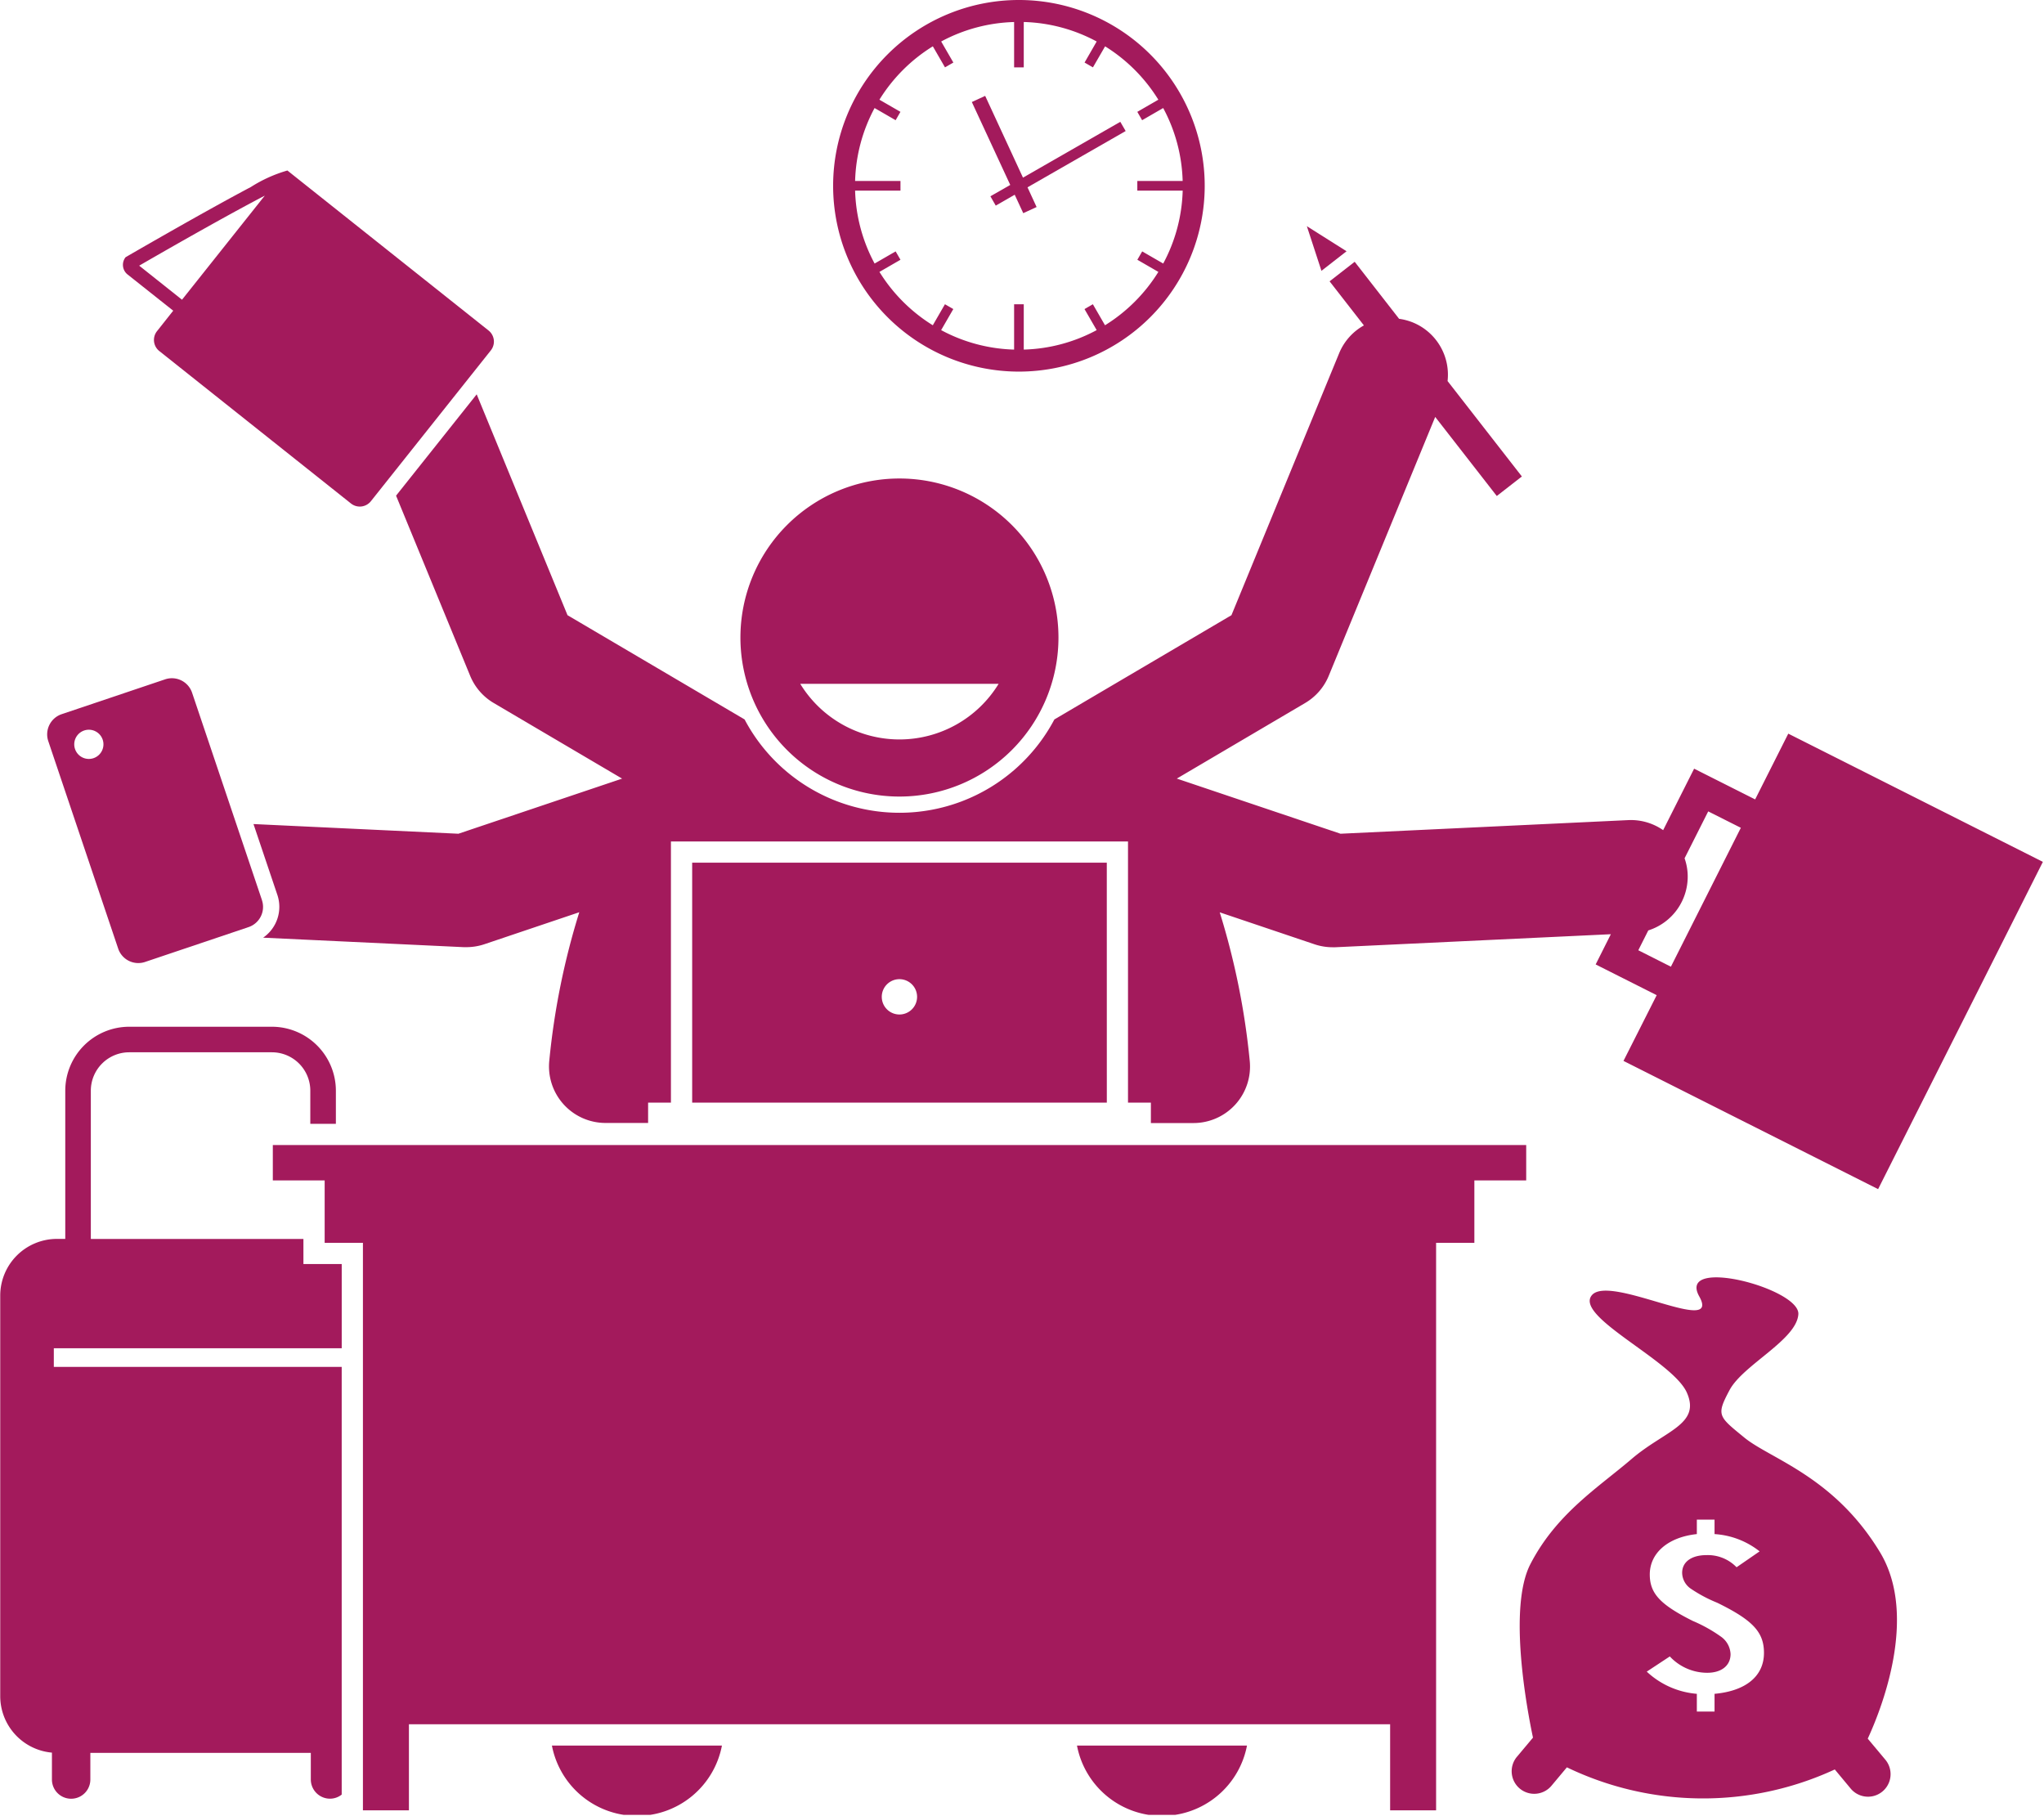 <?xml version="1.0" encoding="UTF-8"?>
<svg xmlns="http://www.w3.org/2000/svg" xmlns:xlink="http://www.w3.org/1999/xlink" id="Multi-tasking_context_switching" data-name="Multi-tasking context switching" width="132.999" height="118.15" viewBox="0 0 132.999 118.15">
  <defs>
    <clipPath id="clip-path">
      <rect id="Rectangle_632" data-name="Rectangle 632" width="22.277" height="50.824" fill="none"></rect>
    </clipPath>
    <clipPath id="clip-path-2">
      <rect id="Rectangle_633" data-name="Rectangle 633" width="116.799" height="60.768" fill="none"></rect>
    </clipPath>
    <clipPath id="clip-path-3">
      <rect id="Rectangle_634" data-name="Rectangle 634" width="132.999" height="118.15" fill="none"></rect>
    </clipPath>
    <clipPath id="clip-path-4">
      <rect id="Rectangle_635" data-name="Rectangle 635" width="11.601" height="4.547" fill="none"></rect>
    </clipPath>
    <clipPath id="clip-path-7">
      <rect id="Rectangle_638" data-name="Rectangle 638" width="24.86" height="24.594" fill="none"></rect>
    </clipPath>
  </defs>
  <g id="Group_1060" data-name="Group 1060" transform="translate(0 66.579)">
    <g id="Group_1059" data-name="Group 1059" clip-path="url(#clip-path)">
      <path id="Path_1488" data-name="Path 1488" d="M3.4,208.467v1.75a1.248,1.248,0,0,0,2.5,0v-1.735H20.245v1.735a1.251,1.251,0,0,0,1.248,1.247,1.223,1.223,0,0,0,.762-.267V183.37H3.523v-1.215H22.256v-5.477H19.764v-1.634H5.931V165.4a2.5,2.5,0,0,1,2.5-2.5h9.281a2.5,2.5,0,0,1,2.5,2.5v2.154h1.664V165.4a4.167,4.167,0,0,0-4.163-4.162H8.431A4.166,4.166,0,0,0,4.268,165.4v9.642H3.715a3.69,3.69,0,0,0-3.679,3.68V204.8A3.691,3.691,0,0,0,3.4,208.467" transform="translate(-0.021 -161.013)" fill="#a31a5c"></path>
    </g>
  </g>
  <g id="Group_1062" data-name="Group 1062" transform="translate(16.2 16.86)">
    <g id="Group_1061" data-name="Group 1061" clip-path="url(#clip-path-2)">
      <path id="Path_1489" data-name="Path 1489" d="M66.97,95.816V78.822H96.711V95.816H98.2v1.327h2.771a3.679,3.679,0,0,0,3.658-4.077,48.251,48.251,0,0,0-1.949-9.633l6.17,2.08a3.7,3.7,0,0,0,1.176.192c.058,0,.116,0,.173,0l17.93-.848-.988,1.966,3.971,2L128.951,93.1l16.568,8.343L156.24,80.149l-16.566-8.342-2.156,4.279-3.971-2-2.015,4a3.678,3.678,0,0,0-2.253-.654l-18.74.887L99.887,74.731l8.351-4.918a3.67,3.67,0,0,0,1.536-1.772L116.7,51.2l4.007,5.145,1.632-1.271-4.834-6.208a3.675,3.675,0,0,0-2.255-3.811,3.769,3.769,0,0,0-.9-.239l-2.889-3.71-1.633,1.271,2.233,2.868a3.672,3.672,0,0,0-1.612,1.813L103.442,64.1,91.92,70.883a11.4,11.4,0,0,1-20.157,0L60.241,64.1l-5.91-14.37-5.246,6.593,4.821,11.72a3.67,3.67,0,0,0,1.536,1.772l8.351,4.918L53.142,78.319l-13.334-.63L41.362,82.3a2.437,2.437,0,0,1-.926,2.782l13.051.617c.058,0,.117,0,.173,0a3.7,3.7,0,0,0,1.176-.192l6.171-2.08a47.961,47.961,0,0,0-1.949,9.633,3.679,3.679,0,0,0,3.658,4.077h2.769V95.816Zm67.494-18.951,2.123,1.068-4.551,9.038L129.915,85.9l.65-1.29a3.675,3.675,0,0,0,2.561-3.677,3.6,3.6,0,0,0-.2-1.016Z" transform="translate(-39.514 -40.933)" fill="#a31a5c"></path>
    </g>
  </g>
  <g id="Group_1064" data-name="Group 1064">
    <g id="Group_1063" data-name="Group 1063" clip-path="url(#clip-path-3)">
      <path id="Path_1490" data-name="Path 1490" d="M126.628,95.835a10.347,10.347,0,1,0-10.347-10.347,10.346,10.346,0,0,0,10.347,10.347m6.454-7.335a7.565,7.565,0,0,1-12.909,0Z" transform="translate(-68.103 -44.008)" fill="#a31a5c"></path>
    </g>
  </g>
  <g id="Group_1066" data-name="Group 1066" transform="translate(35.535 113.536)">
    <g id="Group_1065" data-name="Group 1065" clip-path="url(#clip-path-4)">
      <path id="Path_1491" data-name="Path 1491" d="M91.547,278.65a5.409,5.409,0,0,0,.671.041,5.634,5.634,0,0,0,5.522-4.577H86.677a5.634,5.634,0,0,0,4.87,4.536" transform="translate(-86.3 -274.077)" fill="#a31a5c"></path>
    </g>
  </g>
  <g id="Group_1068" data-name="Group 1068" transform="translate(69.786 113.536)">
    <g id="Group_1067" data-name="Group 1067" clip-path="url(#clip-path-4)">
      <path id="Path_1492" data-name="Path 1492" d="M174.658,278.691a5.379,5.379,0,0,0,.669-.041,5.632,5.632,0,0,0,4.87-4.536H169.135a5.632,5.632,0,0,0,5.523,4.577" transform="translate(-168.844 -274.077)" fill="#a31a5c"></path>
    </g>
  </g>
  <g id="Group_1070" data-name="Group 1070">
    <g id="Group_1069" data-name="Group 1069" clip-path="url(#clip-path-3)">
      <path id="Path_1493" data-name="Path 1493" d="M42.844,179.812v2.3h3.373v4.061h2.49V223.1H51.7v-5.6h63.845v5.6h2.991V186.174h2.49v-4.061h3.373v-2.3Z" transform="translate(-25.092 -105.311)" fill="#a31a5c"></path>
      <path id="Path_1494" data-name="Path 1494" d="M135.679,135.468H108.7v15.615h26.981Zm-13.492,7.581a1.149,1.149,0,1,1-1.15,1.15,1.149,1.149,0,0,1,1.15-1.15" transform="translate(-63.662 -79.34)" fill="#a31a5c"></path>
      <path id="Path_1495" data-name="Path 1495" d="M21.383,120.937l-4.549-13.5a1.386,1.386,0,0,0-1.748-.868l-6.741,2.27a1.386,1.386,0,0,0-.868,1.748l4.551,13.507a1.381,1.381,0,0,0,1.748.865l6.739-2.27a1.385,1.385,0,0,0,.867-1.748M10.42,111.7a.95.95,0,1,1,.6-1.2.951.951,0,0,1-.6,1.2" transform="translate(-4.337 -62.37)" fill="#a31a5c"></path>
      <path id="Path_1496" data-name="Path 1496" d="M206.184,38.425l1.634-1.273-2.583-1.631Z" transform="translate(-120.2 -20.804)" fill="#a31a5c"></path>
    </g>
  </g>
  <g id="Group_1072" data-name="Group 1072" transform="translate(53.765)">
    <g id="Group_1071" data-name="Group 1071" clip-path="url(#clip-path-7)">
      <path id="Path_1497" data-name="Path 1497" d="M142.928,24.178a12.089,12.089,0,1,0-12.089-12.089,12.089,12.089,0,0,0,12.089,12.089m-5.6-21.163.79,1.368.544-.313-.792-1.37a10.607,10.607,0,0,1,4.745-1.267v2.95h.628V1.431A10.614,10.614,0,0,1,147.988,2.7L147.2,4.07l.544.313.792-1.368A10.717,10.717,0,0,1,152,6.487l-1.368.79.313.544,1.37-.792a10.613,10.613,0,0,1,1.267,4.745h-2.95l0,.628h2.952a10.6,10.6,0,0,1-1.267,4.745l-1.368-.79-.315.544,1.368.79a10.718,10.718,0,0,1-3.472,3.472l-.79-1.368-.544.315.792,1.369a10.618,10.618,0,0,1-4.745,1.267v-2.95h-.628v2.95a10.628,10.628,0,0,1-4.748-1.267l.792-1.371-.544-.313-.79,1.368a10.718,10.718,0,0,1-3.472-3.472l1.368-.79-.315-.544-1.368.79a10.632,10.632,0,0,1-1.269-4.745h2.952v-.628h-2.952a10.64,10.64,0,0,1,1.267-4.745l1.37.792.313-.544-1.368-.79a10.7,10.7,0,0,1,3.474-3.472" transform="translate(-130.394 0)" fill="#a31a5c"></path>
    </g>
  </g>
  <g id="Group_1074" data-name="Group 1074">
    <g id="Group_1073" data-name="Group 1073" clip-path="url(#clip-path-3)">
      <path id="Path_1498" data-name="Path 1498" d="M153.828,21.586l.348.607,1.234-.708.556,1.2.868-.4-.591-1.282,6.386-3.662-.348-.6-6.333,3.632-2.46-5.32-.868.4,2.5,5.395Z" transform="translate(-89.385 -8.815)" fill="#a31a5c"></path>
      <path id="Path_1499" data-name="Path 1499" d="M259.5,233.879a1.468,1.468,0,0,0,2.251-1.884l-1.163-1.39c.814-1.755,3.334-7.924.8-12.124-2.986-4.942-7.13-6.074-8.828-7.464s-1.841-1.442-.965-3.088,4.374-3.269,4.478-4.942-7.915-3.783-6.448-1.156-5.829-1.468-6.988-.078,5.25,4.247,6.178,6.331-1.428,2.471-3.591,4.323-4.89,3.552-6.588,6.845c-1.478,2.865-.19,9.583.17,11.286l-1.027,1.226a1.467,1.467,0,1,0,2.251,1.881l.982-1.174a20.426,20.426,0,0,0,17.432.138Zm-8.88-6.191v1.154h-1.152v-1.154a5.412,5.412,0,0,1-3.259-1.444l1.5-.989a3.332,3.332,0,0,0,2.432,1.064c.934,0,1.521-.47,1.521-1.215a1.464,1.464,0,0,0-.587-1.109,9.6,9.6,0,0,0-1.869-1.049c-2.128-1.064-2.8-1.793-2.8-3.023,0-1.4,1.193-2.43,3.062-2.628v-.941h1.152v.941a5.253,5.253,0,0,1,2.933,1.124l-1.5,1.034a2.6,2.6,0,0,0-1.955-.79c-.978,0-1.586.44-1.586,1.154a1.275,1.275,0,0,0,.566,1.032,9.117,9.117,0,0,0,1.716.913c2.326,1.139,3.042,1.914,3.042,3.265,0,1.507-1.174,2.477-3.215,2.661" transform="translate(-139.058 -117.481)" fill="#a31a5c"></path>
      <path id="Path_1500" data-name="Path 1500" d="M21.523,37.215a.921.921,0,0,0,.147,1.291l12.475,9.922a.922.922,0,0,0,1.293-.147l7.808-9.817a.921.921,0,0,0-.147-1.29L30.623,27.252l-.615-.49a9.058,9.058,0,0,0-2.374,1.071c-3.107,1.64-8.155,4.57-8.155,4.57a.8.8,0,0,0,.127,1.122l2.143,1.7.829.658Zm-1.159-4.262c3.043-1.761,6.277-3.571,8.172-4.556L23.15,35.169Z" transform="translate(-11.307 -15.668)" fill="#a31a5c"></path>
    </g>
  </g>
</svg>

